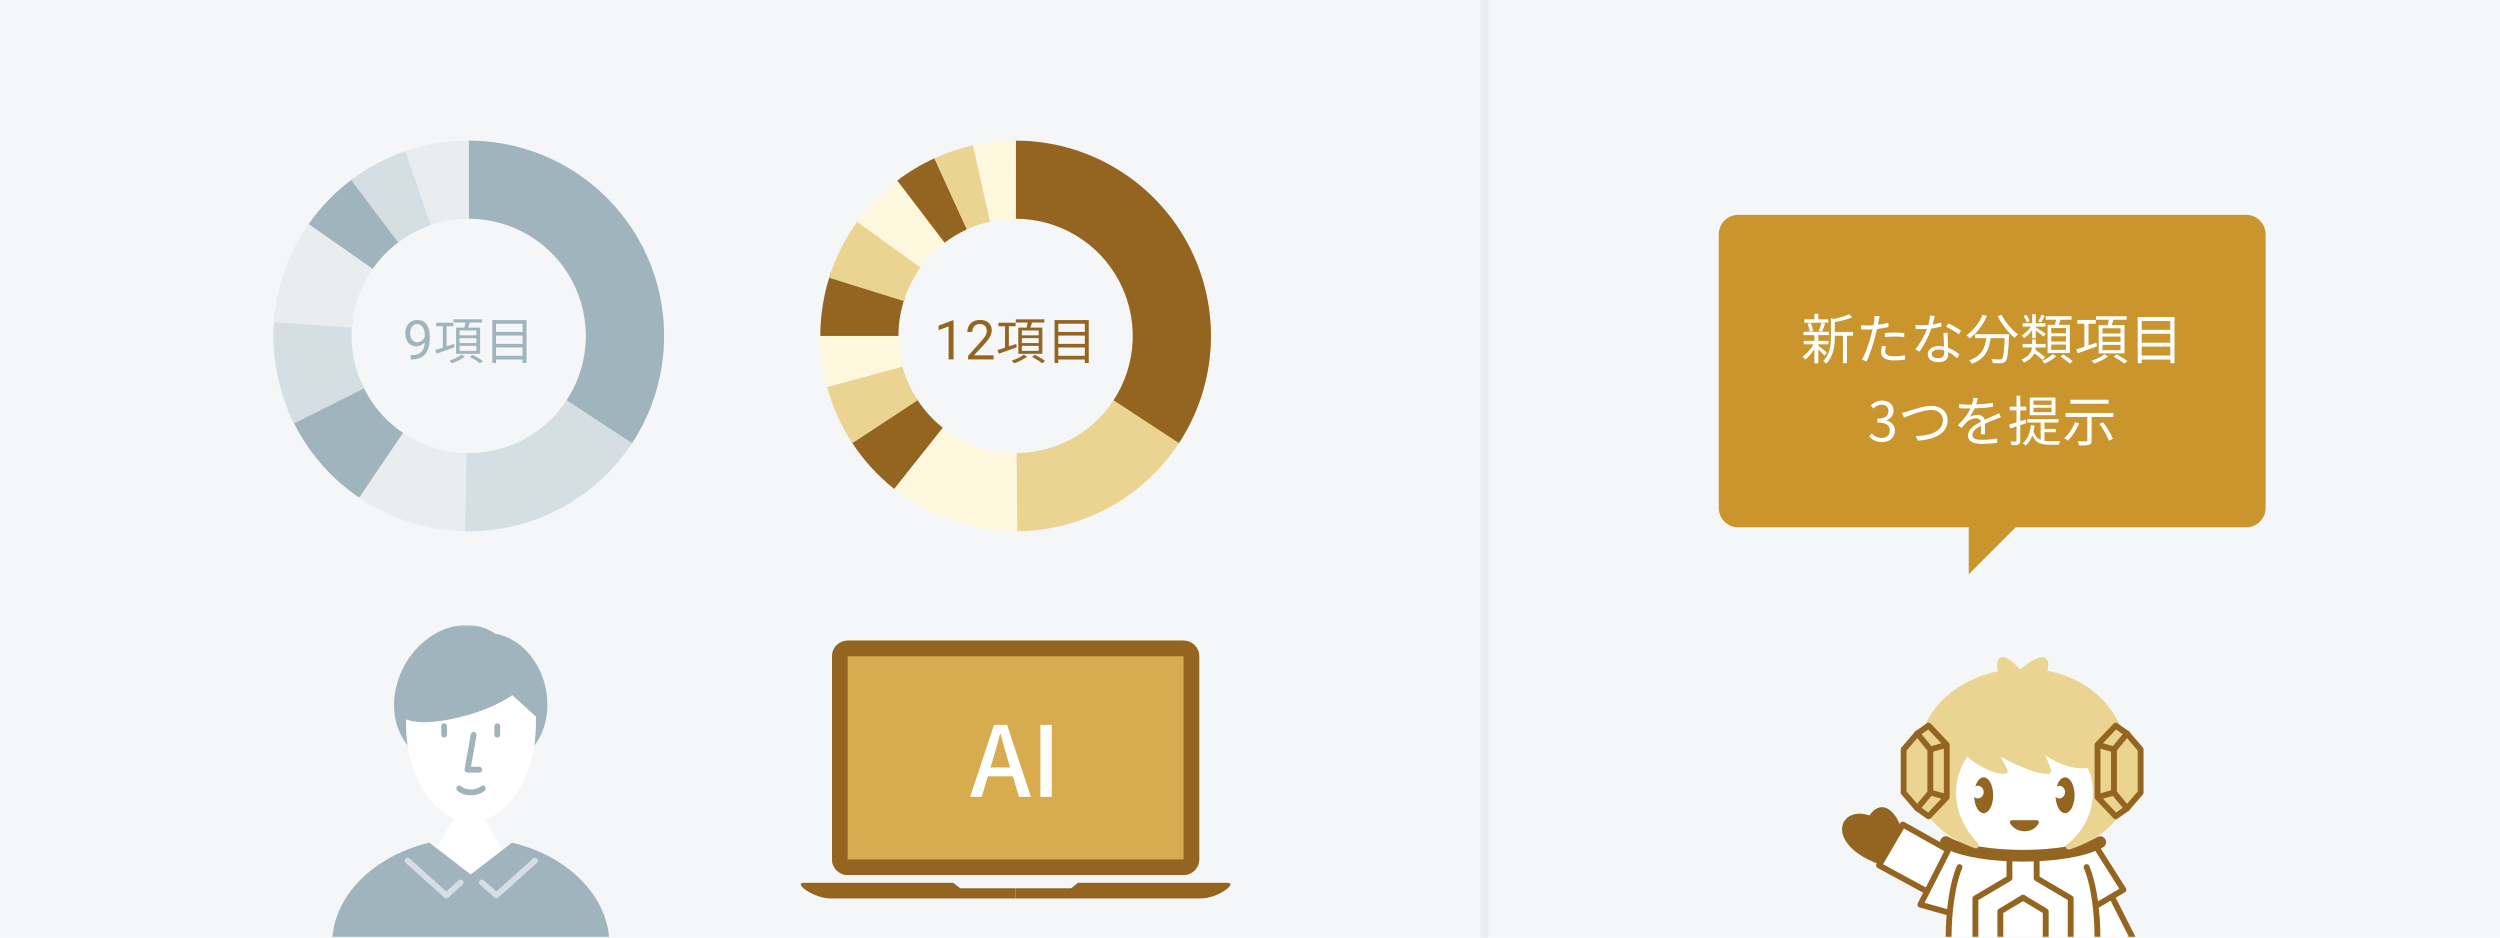 <svg width="640" height="240" viewBox="0 0 640 240" fill="none" xmlns="http://www.w3.org/2000/svg">
<path d="M0 0H640V240H0V0Z" fill="#F4F6F8"/>
<path fill-rule="evenodd" clip-rule="evenodd" d="M379 240V0H381V240H379Z" fill="#E9EDF0"/>
<path fill-rule="evenodd" clip-rule="evenodd" d="M445 55C442.239 55 440 57.239 440 60V130C440 132.761 442.239 135 445 135H504V147L510 141L516 135H575C577.761 135 580 132.761 580 130V60C580 57.239 577.761 55 575 55H445Z" fill="#C9952C"/>
<path d="M468.041 81.754H465.493V80.34H464.485V81.754H461.909V82.622H468.041V81.754ZM466.431 84.862C466.697 84.358 466.977 83.574 467.243 82.874L466.291 82.65C466.165 83.252 465.843 84.12 465.591 84.68L466.431 84.862ZM464.163 84.666C464.093 84.134 463.855 83.308 463.561 82.678L462.749 82.888C463.015 83.518 463.239 84.358 463.295 84.904L464.163 84.666ZM467.705 90.28C467.383 89.986 466.025 88.88 465.493 88.488V88.152H468.097V87.27H465.493V85.8H468.209V84.918H461.713V85.8H464.485V87.27H461.755V88.152H464.261C463.561 89.384 462.455 90.644 461.447 91.302C461.671 91.484 461.979 91.82 462.147 92.058C462.931 91.442 463.799 90.448 464.485 89.37V93.038H465.493V89.482C466.081 90.014 466.795 90.7 467.089 91.05L467.705 90.28ZM474.383 84.974H469.707V82.482C471.261 82.174 473.011 81.754 474.201 81.222L473.361 80.452C472.465 80.9 470.897 81.348 469.469 81.656L468.713 81.418V86.29C468.713 88.25 468.517 90.672 466.739 92.408C466.977 92.548 467.355 92.912 467.481 93.136C469.441 91.19 469.707 88.39 469.707 86.304V85.954H471.793V92.982H472.815V85.954H474.383V84.974Z" fill="white"/>
<path d="M482.811 88.656L481.761 88.558C481.649 89.146 481.551 89.664 481.551 90.21C481.551 91.596 482.755 92.268 484.967 92.268C485.989 92.268 486.913 92.184 487.669 92.072L487.711 90.938C486.857 91.12 485.891 91.218 484.981 91.218C482.979 91.218 482.615 90.574 482.615 89.916C482.615 89.552 482.685 89.118 482.811 88.656ZM481.201 80.984L479.857 80.872C479.885 81.166 479.871 81.642 479.815 82.034C479.773 82.314 479.703 82.762 479.605 83.252C479.059 83.294 478.555 83.322 478.093 83.322C477.589 83.322 477.085 83.308 476.413 83.224L476.455 84.316C476.959 84.344 477.463 84.372 478.079 84.372C478.471 84.372 478.905 84.358 479.367 84.33C479.255 84.834 479.129 85.366 479.003 85.828C478.485 87.802 477.491 90.644 476.651 92.086L477.883 92.506C478.611 90.966 479.563 88.082 480.067 86.094C480.235 85.478 480.389 84.834 480.515 84.218C481.495 84.106 482.517 83.952 483.427 83.742V82.636C482.573 82.86 481.649 83.028 480.739 83.14C480.823 82.762 480.893 82.398 480.949 82.104C481.005 81.824 481.117 81.292 481.201 80.984ZM482.517 85.254V86.29C483.385 86.192 484.239 86.15 485.121 86.15C485.933 86.15 486.759 86.22 487.473 86.318L487.501 85.254C486.745 85.17 485.905 85.128 485.079 85.128C484.183 85.128 483.259 85.184 482.517 85.254Z" fill="white"/>
<path d="M495.313 80.886L494.081 80.774C494.053 81.53 493.857 82.412 493.647 83.196C493.101 83.238 492.569 83.266 492.065 83.266C491.477 83.266 490.875 83.238 490.357 83.168L490.427 84.218C490.959 84.246 491.547 84.26 492.065 84.26C492.471 84.26 492.891 84.246 493.311 84.218C492.667 85.856 491.477 88.096 490.315 89.454L491.393 90.014C492.513 88.502 493.759 86.08 494.445 84.106C495.369 83.98 496.251 83.798 496.993 83.588L496.965 82.538C496.251 82.776 495.495 82.944 494.767 83.056C494.991 82.244 495.187 81.39 495.313 80.886ZM494.543 90.602C494.543 89.958 495.243 89.482 496.265 89.482C496.769 89.482 497.259 89.552 497.707 89.692C497.721 89.93 497.721 90.14 497.721 90.322C497.721 91.092 497.329 91.708 496.167 91.708C495.075 91.708 494.543 91.26 494.543 90.602ZM498.617 85.212H497.525C497.553 86.206 497.623 87.592 497.679 88.74C497.245 88.642 496.783 88.6 496.307 88.6C494.725 88.6 493.507 89.412 493.507 90.7C493.507 92.086 494.767 92.716 496.307 92.716C498.043 92.716 498.757 91.806 498.757 90.686C498.757 90.518 498.757 90.322 498.743 90.098C499.653 90.546 500.409 91.176 501.011 91.708L501.613 90.756C500.885 90.14 499.905 89.454 498.701 89.02C498.673 88.152 498.617 87.242 498.603 86.724C498.589 86.22 498.589 85.786 498.617 85.212ZM501.417 85.59L502.047 84.666C501.389 84.162 499.793 83.252 498.785 82.804L498.211 83.658C499.149 84.078 500.661 84.946 501.417 85.59Z" fill="white"/>
<path d="M507.563 80.578C506.695 82.72 505.141 84.652 503.377 85.842C503.629 86.024 504.077 86.416 504.259 86.64C506.023 85.324 507.647 83.238 508.655 80.886L507.563 80.578ZM505.645 85.548V86.556H508.501C508.179 88.922 507.409 91.134 504.119 92.226C504.357 92.45 504.651 92.87 504.791 93.136C508.347 91.848 509.243 89.314 509.607 86.556H513.219C513.051 90.084 512.855 91.484 512.491 91.834C512.365 91.988 512.197 92.016 511.903 92.016C511.581 92.016 510.713 92.002 509.803 91.918C509.999 92.226 510.125 92.646 510.153 92.954C511.021 92.996 511.889 93.024 512.351 92.982C512.841 92.926 513.135 92.842 513.429 92.492C513.905 91.96 514.115 90.35 514.311 86.052C514.325 85.912 514.339 85.548 514.339 85.548H505.645ZM511.413 80.942C512.449 83.014 514.213 85.268 515.753 86.514C515.949 86.22 516.341 85.814 516.607 85.59C515.095 84.526 513.303 82.426 512.393 80.55L511.413 80.942Z" fill="white"/>
<path d="M528.899 85.324H525.119V83.98H528.899V85.324ZM528.899 87.438H525.119V86.08H528.899V87.438ZM528.899 89.566H525.119V88.208H528.899V89.566ZM524.181 83.154V90.392H529.879V83.154H527.051C527.205 82.748 527.345 82.3 527.499 81.852H530.313V80.942H523.719V81.852H526.379C526.295 82.272 526.169 82.748 526.057 83.154H524.181ZM522.599 80.578C522.417 81.082 522.081 81.824 521.801 82.286L522.515 82.552C522.809 82.118 523.159 81.474 523.481 80.858L522.599 80.578ZM519.575 82.216C519.477 81.782 519.127 81.11 518.777 80.606L518.049 80.9C518.385 81.404 518.707 82.076 518.833 82.552L519.575 82.216ZM520.233 86.584H521.157V84.638C521.843 85.128 522.781 85.828 523.145 86.192L523.719 85.436C523.341 85.156 521.703 84.092 521.157 83.798V83.616H523.635V82.762H521.157V80.438H520.233V82.762H517.797V83.616H519.925C519.323 84.526 518.413 85.422 517.545 85.87C517.741 86.038 518.035 86.346 518.161 86.556C518.875 86.108 519.631 85.338 520.233 84.512V86.584ZM523.551 91.442C522.991 90.91 521.913 90.14 521.073 89.552C521.101 89.356 521.129 89.146 521.143 88.95H523.705V88.04H521.171V86.878H520.219V88.04H517.797V88.95H520.191C520.065 90.014 519.561 91.162 517.531 92.044C517.713 92.226 517.993 92.59 518.105 92.828C519.617 92.156 520.401 91.316 520.793 90.434C521.563 91.008 522.403 91.68 522.865 92.142L523.551 91.442ZM525.469 90.658C524.923 91.26 523.775 91.974 522.767 92.366C522.977 92.548 523.285 92.87 523.453 93.066C524.475 92.646 525.651 91.904 526.379 91.176L525.469 90.658ZM527.499 91.246C528.311 91.778 529.333 92.562 529.823 93.066L530.635 92.492C530.103 91.974 529.067 91.232 528.255 90.728L527.499 91.246Z" fill="white"/>
<path d="M542.871 85.38H538.237V84.036H542.871V85.38ZM542.871 87.508H538.237V86.15H542.871V87.508ZM542.871 89.65H538.237V88.278H542.871V89.65ZM537.257 83.238V90.462H543.879V83.238H540.589C540.729 82.818 540.897 82.328 541.037 81.852H544.425V80.956H536.571V81.852H539.861C539.777 82.3 539.665 82.804 539.553 83.238H537.257ZM536.669 87.732L534.653 88.418V82.874H536.515V81.908H531.783V82.874H533.603V88.768C532.805 89.02 532.077 89.258 531.489 89.44L531.909 90.42C533.281 89.944 535.115 89.286 536.851 88.656L536.669 87.732ZM538.755 90.686C538.069 91.288 536.641 91.974 535.437 92.338C535.633 92.548 535.955 92.87 536.095 93.08C537.313 92.674 538.769 91.96 539.665 91.26L538.755 90.686ZM541.065 91.302C542.017 91.806 543.235 92.576 543.823 93.094L544.649 92.464C544.005 91.946 542.773 91.204 541.835 90.742L541.065 91.302Z" fill="white"/>
<path d="M548.275 91.022V88.726H555.597V91.022H548.275ZM555.597 85.436V87.732H548.275V85.436H555.597ZM555.597 82.174V84.442H548.275V82.174H555.597ZM547.253 81.166V92.996H548.275V92.044H555.597V92.996H556.675V81.166H547.253Z" fill="white"/>
<path d="M481.812 113.184C483.632 113.184 485.102 112.092 485.102 110.258C485.102 108.858 484.136 107.934 482.932 107.654V107.598C484.01 107.192 484.752 106.366 484.752 105.12C484.752 103.496 483.492 102.544 481.77 102.544C480.58 102.544 479.67 103.062 478.9 103.776L479.586 104.588C480.16 104 480.888 103.594 481.714 103.594C482.778 103.594 483.45 104.238 483.45 105.218C483.45 106.324 482.722 107.178 480.608 107.178V108.158C482.974 108.158 483.8 108.984 483.8 110.202C483.8 111.392 482.932 112.12 481.714 112.12C480.552 112.12 479.768 111.574 479.166 110.944L478.522 111.784C479.194 112.512 480.202 113.184 481.812 113.184Z" fill="white"/>
<path d="M486.904 105.694L487.422 106.926C488.528 106.478 492.098 104.952 494.394 104.952C496.284 104.952 497.376 106.1 497.376 107.57C497.376 110.44 494.1 111.546 490.432 111.644L490.936 112.806C495.248 112.568 498.594 110.944 498.594 107.598C498.594 105.246 496.746 103.902 494.422 103.902C492.378 103.902 489.634 104.91 488.444 105.288C487.912 105.456 487.408 105.596 486.904 105.694Z" fill="white"/>
<path d="M506.322 101.928L505.174 101.83C505.146 102.348 505.02 102.978 504.824 103.58C504.516 103.594 504.194 103.594 503.9 103.594C503.256 103.594 502.276 103.538 501.534 103.44V104.49C502.304 104.546 503.228 104.574 503.83 104.574C504.026 104.574 504.236 104.574 504.446 104.574C503.914 105.708 502.976 107.15 501.212 108.858L502.164 109.558C502.64 108.998 503.032 108.48 503.438 108.102C504.068 107.514 504.964 107.08 505.846 107.08C506.476 107.08 506.98 107.346 507.12 107.948C505.482 108.802 503.816 109.838 503.816 111.49C503.816 113.198 505.426 113.632 507.428 113.632C508.646 113.632 510.2 113.52 511.264 113.38L511.292 112.26C510.06 112.47 508.562 112.596 507.47 112.596C506.028 112.596 504.936 112.428 504.936 111.336C504.936 110.412 505.846 109.67 507.148 108.984C507.148 109.726 507.134 110.636 507.106 111.168H508.184C508.17 110.482 508.156 109.292 508.142 108.48C509.206 107.976 510.2 107.57 510.984 107.276C511.362 107.122 511.866 106.926 512.23 106.828L511.768 105.778C511.376 105.988 511.04 106.142 510.62 106.324C509.892 106.66 509.038 106.996 508.086 107.458C507.862 106.646 507.12 106.198 506.21 106.198C505.608 106.198 504.796 106.38 504.264 106.716C504.74 106.086 505.202 105.288 505.524 104.546C507.05 104.49 508.786 104.378 510.172 104.154L510.186 103.118C508.87 103.356 507.344 103.482 505.916 103.552C506.126 102.894 506.238 102.348 506.322 101.928Z" fill="white"/>
<path d="M525.208 103.65H520.574V102.544H525.208V103.65ZM525.208 105.498H520.574V104.378H525.208V105.498ZM526.202 101.76H519.622V106.296H526.202V101.76ZM518.6 107.388L517.186 107.822V105.064H518.726V104.098H517.186V101.312H516.22V104.098H514.498V105.064H516.22V108.13C515.506 108.354 514.862 108.55 514.344 108.676L514.596 109.684C515.1 109.53 515.646 109.362 516.22 109.166V112.764C516.22 112.974 516.15 113.03 515.982 113.03C515.828 113.03 515.268 113.03 514.666 113.016C514.806 113.31 514.932 113.73 514.974 113.982C515.856 113.996 516.388 113.954 516.71 113.786C517.06 113.618 517.186 113.352 517.186 112.778V108.858C517.704 108.676 518.222 108.522 518.726 108.34L518.6 107.388ZM523.388 110.664H526.286V109.81H523.388V108.172H526.986V107.29H518.992V108.172H522.408V112.596C521.61 112.26 520.98 111.616 520.588 110.426C520.7 109.964 520.784 109.46 520.854 108.942L519.902 108.83C519.678 110.902 519.062 112.47 517.816 113.45C518.04 113.59 518.432 113.912 518.6 114.08C519.328 113.422 519.888 112.568 520.266 111.518C521.176 113.478 522.646 113.856 524.662 113.856H527.098C527.14 113.59 527.266 113.156 527.406 112.932C526.93 112.946 525.04 112.946 524.704 112.946C524.242 112.946 523.794 112.918 523.388 112.862V110.664Z" fill="white"/>
<path d="M539.782 102.334H530.01V103.356H539.782V102.334ZM531.2 108.088C530.584 109.67 529.576 111.196 528.428 112.176C528.694 112.316 529.17 112.638 529.366 112.806C530.486 111.742 531.578 110.076 532.264 108.368L531.2 108.088ZM537.43 108.494C538.452 109.852 539.488 111.658 539.88 112.806L540.902 112.358C540.496 111.182 539.404 109.404 538.382 108.102L537.43 108.494ZM528.764 105.708V106.73H534.35V112.694C534.35 112.918 534.266 112.988 534 112.988C533.748 113.002 532.838 113.002 531.886 112.974C532.04 113.282 532.208 113.744 532.264 114.052C533.482 114.052 534.308 114.038 534.798 113.87C535.288 113.702 535.456 113.38 535.456 112.722V106.73H541.014V105.708H528.764Z" fill="white"/>
<path d="M117.797 135.953C127.171 136.366 136.473 134.133 144.638 129.509C152.803 124.885 159.503 118.057 163.97 109.805C168.437 101.553 170.492 92.21 169.9 82.845C169.307 73.48 166.091 64.471 160.62 56.848L144.372 68.509C147.655 73.083 149.584 78.489 149.939 84.108C150.295 89.727 149.062 95.332 146.382 100.283C143.701 105.235 139.682 109.332 134.783 112.106C129.883 114.88 124.303 116.22 118.678 115.972L117.797 135.953Z" fill="#D4DEE3"/>
<path d="M120 36C129.019 36 137.87 38.44 145.616 43.06C153.362 47.681 159.713 54.311 163.998 62.247C168.282 70.183 170.34 79.131 169.954 88.142C169.568 97.153 166.751 105.891 161.803 113.432L145.082 102.459C148.051 97.935 149.741 92.692 149.972 87.285C150.204 81.879 148.969 76.51 146.399 71.748C143.828 66.986 140.017 63.008 135.37 60.236C130.722 57.464 125.411 56 120 56V36Z" fill="#A0B4BE"/>
<path d="M89.553 125.661C98.034 132.172 108.38 135.793 119.071 135.992L119.443 115.996C113.028 115.876 106.821 113.704 101.732 109.797L89.553 125.661Z" fill="#E9EDF0"/>
<path d="M91.944 127.388C83.747 121.831 77.385 113.965 73.664 104.788L92.199 97.273C94.431 102.78 98.248 107.499 103.166 110.833L91.944 127.388Z" fill="#A0B4BE"/>
<path d="M75.299 108.401C70.745 99.314 69.069 89.056 70.494 78.992L90.296 81.796C89.441 87.834 90.447 93.989 93.179 99.441L75.299 108.401Z" fill="#D4DEE3"/>
<path d="M70.123 82.487C70.766 73.351 73.907 64.567 79.201 57.094L95.521 68.656C92.344 73.14 90.46 78.41 90.074 83.892L70.123 82.487Z" fill="#E9EDF0"/>
<path d="M79.018 57.356C82.163 52.856 86.028 48.904 90.458 45.66L102.275 61.796C99.617 63.742 97.298 66.113 95.411 68.814L79.018 57.356Z" fill="#A0B4BE"/>
<path d="M89.881 46.09C94.263 42.783 99.161 40.22 104.377 38.504L110.626 57.502C107.497 58.532 104.558 60.07 101.929 62.054L89.881 46.09Z" fill="#D4DEE3"/>
<path d="M103.74 38.718C108.932 36.932 114.383 36.014 119.874 36L119.925 56C116.63 56.008 113.36 56.559 110.244 57.631L103.74 38.718Z" fill="#E9EDF0"/>
<path d="M105.147 90.94H105.277C106.007 90.94 106.599 90.837 107.055 90.632C107.51 90.427 107.861 90.151 108.107 89.805C108.354 89.459 108.522 89.069 108.613 88.636C108.704 88.198 108.75 87.749 108.75 87.289V85.765C108.75 85.314 108.698 84.913 108.593 84.562C108.493 84.211 108.351 83.917 108.169 83.68C107.991 83.443 107.788 83.263 107.561 83.14C107.333 83.017 107.091 82.955 106.836 82.955C106.544 82.955 106.282 83.014 106.05 83.133C105.822 83.247 105.628 83.409 105.469 83.618C105.314 83.828 105.195 84.074 105.113 84.357C105.031 84.639 104.99 84.947 104.99 85.279C104.99 85.576 105.027 85.863 105.1 86.141C105.173 86.419 105.284 86.669 105.435 86.893C105.585 87.116 105.772 87.294 105.995 87.426C106.223 87.553 106.49 87.617 106.795 87.617C107.077 87.617 107.342 87.563 107.588 87.453C107.839 87.339 108.06 87.187 108.251 86.995C108.447 86.799 108.602 86.578 108.716 86.332C108.834 86.086 108.903 85.829 108.921 85.56H109.522C109.522 85.938 109.447 86.312 109.297 86.681C109.151 87.045 108.946 87.378 108.682 87.679C108.417 87.98 108.107 88.221 107.752 88.403C107.396 88.581 107.009 88.67 106.59 88.67C106.098 88.67 105.672 88.574 105.312 88.383C104.951 88.192 104.655 87.936 104.423 87.617C104.195 87.298 104.024 86.943 103.91 86.551C103.801 86.154 103.746 85.753 103.746 85.348C103.746 84.874 103.812 84.43 103.944 84.015C104.076 83.6 104.272 83.236 104.532 82.921C104.792 82.602 105.113 82.354 105.496 82.176C105.883 81.998 106.33 81.909 106.836 81.909C107.406 81.909 107.891 82.023 108.292 82.251C108.693 82.479 109.019 82.784 109.27 83.167C109.525 83.55 109.712 83.981 109.83 84.459C109.949 84.938 110.008 85.43 110.008 85.936V86.394C110.008 86.909 109.974 87.433 109.905 87.966C109.841 88.495 109.716 89.001 109.529 89.484C109.347 89.967 109.08 90.4 108.729 90.782C108.379 91.161 107.921 91.461 107.355 91.685C106.795 91.903 106.102 92.013 105.277 92.013H105.147V90.94Z" fill="#A0B4BE"/>
<path d="M121.962 85.85H117.659V84.602H121.962V85.85ZM121.962 87.826H117.659V86.565H121.962V87.826ZM121.962 89.815H117.659V88.541H121.962V89.815ZM116.749 83.861V90.569H122.898V83.861H119.843C119.972 83.471 120.128 83.016 120.258 82.574H123.405V81.742H116.112V82.574H119.167C119.089 82.99 118.984 83.458 118.88 83.861H116.749ZM116.203 88.034L114.33 88.671V83.523H116.06V82.626H111.665V83.523H113.356V88.996C112.615 89.23 111.939 89.451 111.392 89.62L111.783 90.53C113.057 90.088 114.759 89.477 116.372 88.892L116.203 88.034ZM118.14 90.777C117.503 91.336 116.177 91.973 115.059 92.311C115.241 92.506 115.54 92.805 115.67 93C116.801 92.623 118.153 91.96 118.984 91.31L118.14 90.777ZM120.285 91.349C121.169 91.817 122.299 92.532 122.846 93.013L123.613 92.428C123.015 91.947 121.871 91.258 121 90.829L120.285 91.349Z" fill="#A0B4BE"/>
<path d="M126.979 91.089V88.957H133.778V91.089H126.979ZM133.778 85.902V88.034H126.979V85.902H133.778ZM133.778 82.873V84.979H126.979V82.873H133.778ZM126.031 81.937V92.922H126.979V92.038H133.778V92.922H134.78V81.937H126.031Z" fill="#A0B4BE"/>
<path d="M260 136.001C269.384 136.001 278.578 133.36 286.531 128.381C294.485 123.402 300.877 116.285 304.976 107.844C309.076 99.403 310.717 89.979 309.713 80.65C308.709 71.32 305.099 62.461 299.297 55.086L283.578 67.452C287.06 71.877 289.225 77.192 289.828 82.79C290.43 88.388 289.445 94.042 286.986 99.107C284.526 104.171 280.691 108.441 275.919 111.429C271.147 114.416 265.63 116.001 260 116.001L260 136.001Z" fill="#EBD392"/>
<path d="M260 36C269.019 36 277.87 38.44 285.616 43.06C293.362 47.681 299.713 54.311 303.998 62.247C308.282 70.183 310.34 79.131 309.954 88.142C309.568 97.153 306.751 105.891 301.803 113.432L285.082 102.459C288.051 97.935 289.741 92.692 289.972 87.285C290.204 81.879 288.969 76.51 286.399 71.748C283.828 66.986 280.017 63.008 275.37 60.236C270.722 57.464 265.411 56 260 56V36Z" fill="#936520"/>
<path d="M227.619 124.099C236.775 131.88 248.427 136.105 260.442 135.998L260.265 115.999C253.056 116.063 246.065 113.528 240.571 108.859L227.619 124.099Z" fill="#FDF7DE"/>
<path d="M228.91 125.158C224.61 121.744 220.902 117.645 217.934 113.026L234.76 102.215C236.541 104.986 238.766 107.446 241.346 109.494L228.91 125.158Z" fill="#936520"/>
<path d="M218.211 113.453C215.196 108.864 212.958 103.81 211.586 98.493L230.952 93.496C231.775 96.686 233.118 99.719 234.926 102.472L218.211 113.453Z" fill="#EBD392"/>
<path d="M211.732 99.046C210.299 93.745 209.75 88.245 210.105 82.766L230.063 84.059C229.85 87.347 230.18 90.647 231.039 93.827L211.732 99.046Z" fill="#FDF7DE"/>
<path d="M211.732 99.046C210.299 93.745 209.75 88.245 210.105 82.766L230.063 84.059C229.85 87.347 230.18 90.647 231.039 93.827L211.732 99.046Z" fill="#FDF7DE"/>
<path d="M210 86C210 80.509 210.904 75.056 212.677 69.859L231.606 76.316C230.543 79.434 230 82.706 230 86H210Z" fill="#936520"/>
<path d="M212.266 71.121C213.899 65.879 216.386 60.942 219.624 56.508L235.775 68.304C233.832 70.965 232.34 73.927 231.36 77.072L212.266 71.121Z" fill="#EBD392"/>
<path d="M219.406 56.807C222.612 52.349 226.53 48.45 231.003 45.266L242.602 61.559C239.918 63.47 237.567 65.809 235.643 68.484L219.406 56.807Z" fill="#FDF7DE"/>
<path d="M229.703 46.224C232.651 43.979 235.839 42.068 239.209 40.527L247.525 58.716C245.503 59.641 243.59 60.787 241.822 62.134L229.703 46.224Z" fill="#936520"/>
<path d="M239.238 40.515C242.609 38.976 246.141 37.817 249.768 37.059L253.861 56.635C251.684 57.09 249.566 57.786 247.543 58.709L239.238 40.515Z" fill="#EBD392"/>
<path d="M249.053 37.213C252.668 36.402 256.363 35.995 260.068 36L260.041 56C257.817 55.997 255.601 56.241 253.431 56.728L249.053 37.213Z" fill="#FDF7DE"/>
<path d="M244.107 81.991V91.999H242.843V83.57L240.293 84.5V83.359L243.909 81.991H244.107Z" fill="#936520"/>
<path d="M254.348 90.96V91.999H247.833V91.09L251.094 87.46C251.495 87.013 251.805 86.635 252.023 86.325C252.247 86.011 252.402 85.731 252.488 85.484C252.579 85.234 252.625 84.979 252.625 84.719C252.625 84.391 252.557 84.095 252.42 83.83C252.288 83.561 252.092 83.347 251.832 83.188C251.572 83.028 251.258 82.948 250.889 82.948C250.447 82.948 250.077 83.035 249.781 83.208C249.49 83.377 249.271 83.614 249.125 83.919C248.979 84.224 248.906 84.575 248.906 84.972H247.642C247.642 84.411 247.765 83.899 248.011 83.434C248.257 82.969 248.621 82.6 249.104 82.326C249.588 82.048 250.182 81.909 250.889 81.909C251.518 81.909 252.055 82.021 252.502 82.244C252.949 82.463 253.29 82.773 253.527 83.174C253.769 83.57 253.89 84.035 253.89 84.569C253.89 84.86 253.84 85.156 253.739 85.457C253.644 85.753 253.509 86.05 253.336 86.346C253.167 86.642 252.969 86.934 252.741 87.221C252.518 87.508 252.279 87.79 252.023 88.069L249.357 90.96H254.348Z" fill="#936520"/>
<path d="M265.898 85.85H261.595V84.602H265.898V85.85ZM265.898 87.826H261.595V86.565H265.898V87.826ZM265.898 89.815H261.595V88.541H265.898V89.815ZM260.685 83.861V90.569H266.834V83.861H263.779C263.909 83.471 264.065 83.016 264.195 82.574H267.341V81.742H260.048V82.574H263.103C263.025 82.99 262.921 83.458 262.817 83.861H260.685ZM260.139 88.034L258.267 88.671V83.523H259.996V82.626H255.602V83.523H257.292V88.996C256.551 89.23 255.875 89.451 255.329 89.62L255.719 90.53C256.993 90.088 258.696 89.477 260.308 88.892L260.139 88.034ZM262.076 90.777C261.439 91.336 260.113 91.973 258.995 92.311C259.177 92.506 259.476 92.805 259.606 93C260.737 92.623 262.089 91.96 262.921 91.31L262.076 90.777ZM264.221 91.349C265.105 91.817 266.236 92.532 266.782 93.013L267.549 92.428C266.951 91.947 265.807 91.258 264.936 90.829L264.221 91.349Z" fill="#936520"/>
<path d="M270.916 91.089V88.957H277.715V91.089H270.916ZM277.715 85.902V88.034H270.916V85.902H277.715ZM277.715 82.873V84.979H270.916V82.873H277.715ZM269.967 81.937V92.922H270.916V92.038H277.715V92.922H278.716V81.937H269.967Z" fill="#936520"/>
<mask id="mask0_1736_30869" style="mask-type:alpha" maskUnits="userSpaceOnUse" x="80" y="160" width="80" height="80">
<path d="M80 160H160V240H80V160Z" fill="#D9D9D9"/>
</mask>
<g mask="url(#mask0_1736_30869)">
<path d="M120.124 202.961L135.496 229.074H104.752L120.124 202.961Z" fill="white"/>
<path fill-rule="evenodd" clip-rule="evenodd" d="M121.199 193.722C116.051 196.18 110.303 195.905 106.07 192.428C99.541 187.064 99.091 176.107 105.066 167.957C110.785 160.155 120.317 157.752 126.849 162.264C132.232 163.14 137.222 167.761 139.245 174.434C141.944 183.341 138.335 192.531 131.185 194.96C127.829 196.1 124.29 195.549 121.199 193.722Z" fill="#A0B4BE"/>
<path fill-rule="evenodd" clip-rule="evenodd" d="M127.709 174.816L103.955 183.448V186.074H103.958C104.209 199.558 111.55 210.373 120.568 210.373C129.586 210.373 136.926 199.558 137.178 186.074H137.189V183.448L127.709 174.816Z" fill="white"/>
<path d="M119.506 183.123C109.428 185.913 102.272 185.408 101.261 181.439C100.251 177.469 105.768 171.539 115.847 168.75C125.925 165.96 134.915 166.917 135.926 170.886C136.936 174.855 129.585 180.334 119.506 183.123Z" fill="#A0B4BE"/>
<path fill-rule="evenodd" clip-rule="evenodd" d="M121.387 187.402C121.795 187.475 122.066 187.865 121.994 188.273L120.564 196.281H122.689C123.103 196.281 123.439 196.617 123.439 197.031C123.439 197.445 123.103 197.781 122.689 197.781H119.668C119.446 197.781 119.235 197.683 119.093 197.512C118.95 197.342 118.891 197.118 118.93 196.899L120.517 188.009C120.59 187.601 120.979 187.33 121.387 187.402Z" fill="#A0B4BE"/>
<path fill-rule="evenodd" clip-rule="evenodd" d="M124.156 201.351C123.882 201.041 123.408 201.011 123.097 201.285C122.517 201.797 121.581 202.098 120.572 202.098C119.564 202.098 118.628 201.797 118.048 201.285C117.737 201.011 117.263 201.041 116.989 201.351C116.715 201.662 116.744 202.136 117.055 202.41C117.985 203.231 119.315 203.598 120.572 203.598C121.83 203.598 123.16 203.231 124.09 202.41C124.401 202.136 124.43 201.662 124.156 201.351Z" fill="#A0B4BE"/>
<path fill-rule="evenodd" clip-rule="evenodd" d="M113.703 185.172C114.117 185.172 114.453 185.508 114.453 185.922V188.055C114.453 188.469 114.117 188.805 113.703 188.805C113.289 188.805 112.953 188.469 112.953 188.055V185.922C112.953 185.508 113.289 185.172 113.703 185.172Z" fill="#A0B4BE"/>
<path fill-rule="evenodd" clip-rule="evenodd" d="M127.299 185.172C127.713 185.172 128.049 185.508 128.049 185.922V188.055C128.049 188.469 127.713 188.805 127.299 188.805C126.885 188.805 126.549 188.469 126.549 188.055V185.922C126.549 185.508 126.885 185.172 127.299 185.172Z" fill="#A0B4BE"/>
<path fill-rule="evenodd" clip-rule="evenodd" d="M85 241.331C85.27 229.287 95.66 219.141 109.904 215.717L120.495 223.87L131.088 215.715C145.322 219.134 155.709 229.264 156 241.294C146.853 248.886 135.192 253.604 122.433 254.043C121.784 254.063 121.133 254.073 120.479 254.073C119.813 254.073 119.15 254.062 118.489 254.042C105.764 253.597 94.132 248.895 85 241.331Z" fill="#A0B4BE"/>
<path fill-rule="evenodd" clip-rule="evenodd" d="M137.545 219.828C137.821 220.136 137.795 220.61 137.487 220.887L127.566 229.776C127.281 230.031 126.849 230.031 126.565 229.776L122.89 226.484C122.582 226.207 122.556 225.733 122.832 225.424C123.108 225.116 123.583 225.09 123.891 225.366L127.065 228.21L136.486 219.77C136.794 219.493 137.268 219.519 137.545 219.828Z" fill="#D4DEE3"/>
<path fill-rule="evenodd" clip-rule="evenodd" d="M103.77 219.828C103.493 220.136 103.519 220.61 103.828 220.887L113.749 229.776C114.034 230.031 114.465 230.031 114.75 229.776L118.424 226.484C118.733 226.207 118.759 225.733 118.482 225.424C118.206 225.116 117.732 225.09 117.423 225.366L114.249 228.21L104.829 219.77C104.52 219.493 104.046 219.519 103.77 219.828Z" fill="#D4DEE3"/>
</g>
<path d="M213 168C213 165.791 214.791 164 217 164H303C305.209 164 307 165.791 307 168V220C307 222.209 305.209 224 303 224H217C214.791 224 213 222.209 213 220V168Z" fill="#D9AB4F"/>
<path fill-rule="evenodd" clip-rule="evenodd" d="M303 168H217L217 220H303V168ZM217 164C214.791 164 213 165.791 213 168V220C213 222.209 214.791 224 217 224H303C305.209 224 307 222.209 307 220V168C307 165.791 305.209 164 303 164H217Z" fill="#936520"/>
<path d="M245.795 227.391H260V230H212.611C208.24 230 202.962 226 205.803 226H244.047L245.795 227.391Z" fill="#936520"/>
<path d="M274.205 227.391H260V230H307.389C311.76 230 317.038 226 314.197 226H275.953L274.205 227.391Z" fill="#936520"/>
<path d="M254.317 193.999C254.917 191.999 255.492 189.974 256.017 187.874H256.142C256.692 189.949 257.242 191.999 257.867 193.999L258.592 196.474H253.567L254.317 193.999ZM248.367 203.999H251.317L252.892 198.749H259.292L260.842 203.999H263.917L257.817 185.574H254.467L248.367 203.999Z" fill="white"/>
<path d="M266.344 203.999H269.244V185.574H266.344V203.999Z" fill="white"/>
<mask id="mask1_1736_30869" style="mask-type:alpha" maskUnits="userSpaceOnUse" x="470" y="160" width="80" height="80">
<path d="M470 160H550V240H470V160Z" fill="#D9D9D9"/>
</mask>
<g mask="url(#mask1_1736_30869)">
<path d="M498.715 244.739L499.999 254.794L533.869 255.221L535.902 245.929L545.338 240.267L540.257 230.25L543.306 228.218L536.192 216.749L529.659 218.055L517.823 219.287L497.72 217.329L487.122 211.812L480.879 221.975L492.493 228.218L491.767 231.266L499.171 233.009L498.715 244.739Z" fill="white"/>
<path d="M534.845 182.885L537.918 206.053L532.481 216.691L517.823 219.055L505.294 217.4L498.675 212.199L495.602 194.942L505.294 182.176L534.845 182.885Z" fill="white"/>
<path fill-rule="evenodd" clip-rule="evenodd" d="M499.8 215.5C500.17 215.688 500.317 216.139 500.129 216.508L492.698 231.111L499.162 232.929C499.561 233.041 499.793 233.455 499.681 233.854C499.569 234.253 499.154 234.485 498.756 234.373L491.412 232.307C491.196 232.247 491.018 232.092 490.928 231.886C490.838 231.681 490.845 231.445 490.947 231.245L498.792 215.828C498.98 215.459 499.431 215.312 499.8 215.5Z" fill="#936520"/>
<path fill-rule="evenodd" clip-rule="evenodd" d="M501.938 221.285C502.317 221.451 502.491 221.892 502.326 222.272C500.833 225.701 499.85 231.543 499.637 237.66C499.425 243.773 499.987 250.015 501.489 254.242C501.628 254.632 501.424 255.061 501.034 255.199C500.643 255.338 500.215 255.134 500.076 254.744C498.481 250.26 497.923 243.799 498.138 237.608C498.353 231.421 499.346 225.358 500.951 221.673C501.116 221.294 501.558 221.12 501.938 221.285Z" fill="#936520"/>
<path fill-rule="evenodd" clip-rule="evenodd" d="M533.859 221.285C533.479 221.451 533.306 221.892 533.471 222.272C534.964 225.701 535.947 231.543 536.16 237.66C536.372 243.773 535.81 250.015 534.308 254.242C534.169 254.632 534.373 255.061 534.763 255.199C535.153 255.338 535.582 255.134 535.721 254.744C537.316 250.26 537.874 243.799 537.659 237.608C537.444 231.421 536.45 225.358 534.846 221.673C534.681 221.294 534.239 221.12 533.859 221.285Z" fill="#936520"/>
<path fill-rule="evenodd" clip-rule="evenodd" d="M518.542 229.427C518.755 229.782 518.64 230.243 518.285 230.456L512.842 233.722V239.841L518.285 243.107C518.64 243.32 518.755 243.78 518.542 244.136C518.329 244.491 517.868 244.606 517.513 244.393L511.706 240.909C511.48 240.773 511.342 240.529 511.342 240.265V233.297C511.342 233.033 511.48 232.789 511.706 232.654L517.513 229.169C517.868 228.956 518.329 229.072 518.542 229.427Z" fill="#936520"/>
<path fill-rule="evenodd" clip-rule="evenodd" d="M517.255 244.136C517.042 243.781 517.157 243.32 517.512 243.107L522.955 239.841L522.955 233.722L517.512 230.456C517.157 230.243 517.042 229.782 517.255 229.427C517.468 229.072 517.929 228.957 518.284 229.17L524.091 232.654C524.317 232.789 524.455 233.034 524.455 233.297L524.455 240.266C524.455 240.529 524.317 240.773 524.091 240.909L518.284 244.393C517.929 244.606 517.468 244.491 517.255 244.136Z" fill="#936520"/>
<path fill-rule="evenodd" clip-rule="evenodd" d="M514.416 218.758C514.83 218.758 515.166 219.094 515.166 219.508V224.827C515.166 225.092 515.026 225.338 514.798 225.473L506.455 230.41V243.408L514.813 248.633C515.033 248.771 515.166 249.011 515.166 249.269V253.625C515.166 254.039 514.83 254.375 514.416 254.375C514.002 254.375 513.666 254.039 513.666 253.625V249.685L505.307 244.46C505.088 244.323 504.955 244.082 504.955 243.824V229.983C504.955 229.718 505.095 229.472 505.323 229.337L513.666 224.4V219.508C513.666 219.094 514.002 218.758 514.416 218.758Z" fill="#936520"/>
<path fill-rule="evenodd" clip-rule="evenodd" d="M521.383 218.758C520.969 218.758 520.633 219.094 520.633 219.508V224.827C520.633 225.092 520.773 225.338 521.001 225.473L529.344 230.41V243.408L520.985 248.633C520.766 248.771 520.633 249.011 520.633 249.269V253.625C520.633 254.039 520.969 254.375 521.383 254.375C521.797 254.375 522.133 254.039 522.133 253.625V249.685L530.491 244.46C530.711 244.323 530.844 244.082 530.844 243.824V229.983C530.844 229.718 530.704 229.472 530.476 229.337L522.133 224.4V219.508C522.133 219.094 521.797 218.758 521.383 218.758Z" fill="#936520"/>
<path fill-rule="evenodd" clip-rule="evenodd" d="M496.861 214.827C497.28 214.112 498.2 213.873 498.914 214.293C500.677 215.328 503.441 216.164 506.841 216.733C510.208 217.296 514.075 217.576 517.954 217.57C521.834 217.565 525.691 217.274 529.041 216.708C532.423 216.136 535.159 215.305 536.884 214.293C537.598 213.873 538.517 214.112 538.937 214.827C539.356 215.541 539.117 216.46 538.403 216.88C536.209 218.168 533.048 219.073 529.541 219.666C526 220.264 521.973 220.565 517.959 220.57C513.944 220.576 509.907 220.287 506.346 219.691C502.817 219.101 499.627 218.19 497.395 216.88C496.681 216.46 496.442 215.541 496.861 214.827Z" fill="#936520"/>
<path fill-rule="evenodd" clip-rule="evenodd" d="M535.935 215.679C536.285 215.457 536.748 215.561 536.97 215.911L544.229 227.381C544.337 227.552 544.372 227.761 544.324 227.958C544.276 228.156 544.15 228.325 543.975 228.428L536.964 232.548C536.607 232.757 536.147 232.638 535.938 232.281C535.728 231.924 535.847 231.464 536.204 231.254L542.547 227.528L535.702 216.714C535.481 216.364 535.585 215.9 535.935 215.679Z" fill="#936520"/>
<path fill-rule="evenodd" clip-rule="evenodd" d="M540.352 228.999C540.721 228.812 541.172 228.96 541.36 229.329L546.586 239.637C546.764 239.988 546.64 240.418 546.302 240.62L537.3 245.991C536.945 246.204 536.484 246.087 536.272 245.732C536.06 245.376 536.176 244.916 536.532 244.703L544.932 239.691L540.022 230.007C539.835 229.638 539.982 229.187 540.352 228.999Z" fill="#936520"/>
<path fill-rule="evenodd" clip-rule="evenodd" d="M486.473 210.708C486.679 210.355 487.131 210.232 487.488 210.432L498.654 216.698C499.015 216.9 499.143 217.358 498.941 217.719C498.738 218.08 498.281 218.209 497.92 218.006L487.397 212.101L482.061 221.248L493.431 227.413C493.795 227.61 493.93 228.065 493.733 228.429C493.535 228.794 493.08 228.929 492.716 228.731L480.666 222.198C480.488 222.101 480.356 221.937 480.301 221.741C480.246 221.546 480.273 221.336 480.376 221.161L486.473 210.708Z" fill="#936520"/>
<path d="M480.686 220.308C468.064 215.259 471.645 206.692 478.85 209.655C479.959 207.94 482.063 205.539 484.817 209.655L485.964 211.817L480.686 220.308Z" fill="#936520"/>
<path fill-rule="evenodd" clip-rule="evenodd" d="M480.398 208.881C480.053 209.231 479.745 209.655 479.481 210.064C479.284 210.368 478.9 210.488 478.565 210.351C476.894 209.663 475.528 209.683 474.604 210.057C473.699 210.422 473.163 211.139 473.08 212.046C472.996 212.979 473.385 214.232 474.618 215.596C475.769 216.868 477.625 218.198 480.385 219.374L485.1 211.789L484.173 210.043C483.531 209.089 482.972 208.583 482.521 208.338C482.091 208.104 481.74 208.097 481.431 208.189C481.094 208.289 480.746 208.527 480.398 208.881ZM483.237 207.02C483.986 207.427 484.716 208.156 485.441 209.24C485.455 209.261 485.468 209.283 485.48 209.305L486.627 211.467C486.752 211.703 486.743 211.988 486.602 212.215L481.324 220.706C481.132 221.015 480.746 221.141 480.408 221.006C477.179 219.715 474.929 218.176 473.505 216.602C472.085 215.031 471.453 213.381 471.586 211.911C471.722 210.415 472.643 209.231 474.042 208.666C475.284 208.164 476.853 208.163 478.563 208.748C478.786 208.438 479.042 208.12 479.329 207.828C479.773 207.378 480.332 206.951 481.003 206.751C481.703 206.543 482.464 206.6 483.237 207.02Z" fill="#936520"/>
<path d="M503.526 192.582C498.746 198.771 498.164 208.351 505.84 216.444C499.592 214.267 487.412 207.991 492.038 189.966C495.963 174.674 512.583 171.26 518.64 172.15C524.794 171.507 539.282 174.971 543.497 189.966C548.463 207.629 537.329 214.31 529.593 216.735C537.993 210.387 537.414 199.882 534.807 195.756C530.067 196.845 523.218 192.925 521.769 190.573L524.379 197.343C521.646 197.716 512.309 193.667 509.75 190.863L513.227 197.343C510.177 197.571 505.215 194.38 503.526 192.582Z" fill="#EBD392"/>
<path fill-rule="evenodd" clip-rule="evenodd" d="M504.87 175.663C499.613 178.245 494.66 182.768 492.765 190.152C490.503 198.965 492.364 204.793 495.449 208.682C497.718 211.542 500.692 213.408 503.327 214.625C497.506 206.798 498.384 198.012 502.932 192.123C503.066 191.949 503.27 191.843 503.489 191.833C503.709 191.822 503.922 191.908 504.072 192.068C504.846 192.892 506.437 194.094 508.224 195.063C509.512 195.762 510.814 196.29 511.925 196.502L509.089 191.218C508.91 190.884 509.008 190.47 509.316 190.251C509.625 190.032 510.049 190.078 510.304 190.357C510.869 190.977 511.858 191.711 513.117 192.468C514.363 193.217 515.827 193.96 517.301 194.608C518.776 195.255 520.246 195.801 521.506 196.161C522.195 196.357 522.79 196.489 523.273 196.558L521.069 190.842C520.93 190.481 521.089 190.073 521.436 189.901C521.783 189.729 522.204 189.849 522.408 190.179C522.696 190.648 523.307 191.267 524.197 191.925C525.072 192.574 526.167 193.224 527.366 193.773C529.792 194.884 532.506 195.515 534.639 195.025C534.949 194.953 535.271 195.086 535.441 195.355C536.86 197.601 537.669 201.449 537.069 205.521C536.617 208.594 535.358 211.833 532.915 214.656C535.747 213.345 538.608 211.42 540.707 208.615C543.674 204.652 545.206 198.817 542.775 190.169C540.73 182.894 536.204 178.431 531.438 175.853C526.648 173.262 521.638 172.591 518.718 172.896C518.655 172.903 518.593 172.901 518.531 172.892C515.671 172.472 510.154 173.067 504.87 175.663ZM518.655 171.395C515.439 170.951 509.676 171.631 504.209 174.316C498.66 177.042 493.341 181.872 491.312 189.779C488.947 198.991 490.863 205.314 494.274 209.614C497.652 213.873 502.418 216.046 505.593 217.152C505.92 217.266 506.282 217.142 506.47 216.851C506.658 216.56 506.622 216.179 506.384 215.928C499.239 208.395 499.532 199.62 503.624 193.716C504.597 194.578 506.007 195.567 507.509 196.382C509.362 197.387 511.529 198.222 513.282 198.091C513.536 198.072 513.762 197.926 513.884 197.703C514.006 197.481 514.007 197.212 513.887 196.988L512.058 193.579C512.153 193.638 512.248 193.696 512.344 193.754C513.654 194.541 515.176 195.312 516.697 195.981C518.218 196.649 519.754 197.221 521.094 197.603C522.398 197.975 523.628 198.202 524.48 198.086C524.707 198.055 524.908 197.921 525.024 197.724C525.141 197.527 525.161 197.287 525.079 197.073L523.657 193.385C524.551 194.01 525.607 194.618 526.741 195.137C529.109 196.221 531.942 196.975 534.425 196.592C535.468 198.543 536.104 201.781 535.585 205.303C535.031 209.071 533.163 213.097 529.141 216.136C528.85 216.356 528.759 216.753 528.926 217.078C529.093 217.402 529.469 217.559 529.817 217.45C533.755 216.216 538.644 213.875 541.908 209.514C545.202 205.114 546.753 198.777 544.219 189.763C542.048 182.043 537.222 177.276 532.152 174.534C527.155 171.831 521.897 171.081 518.655 171.395Z" fill="#EBD392"/>
<path d="M513.353 175.098C510.572 168.252 512.07 166.754 517.419 172.745C521.698 177.537 516.491 176.311 513.353 175.098Z" fill="#EBD392"/>
<path fill-rule="evenodd" clip-rule="evenodd" d="M513.927 174.513C514.615 174.768 515.375 175.012 516.092 175.187C516.939 175.394 517.639 175.482 518.077 175.429C518.18 175.416 518.245 175.398 518.284 175.384C518.268 175.267 518.193 175.038 517.963 174.665C517.733 174.293 517.377 173.824 516.859 173.244C515.536 171.762 514.484 170.782 513.705 170.236C513.313 169.961 513.03 169.825 512.845 169.773C512.816 169.765 512.792 169.76 512.773 169.756C512.765 169.784 512.757 169.822 512.749 169.873C512.719 170.082 512.725 170.409 512.803 170.877C512.948 171.75 513.313 172.967 513.927 174.513ZM512.798 169.692C512.798 169.692 512.798 169.693 512.797 169.694C512.798 169.693 512.798 169.692 512.798 169.692ZM512.71 169.75C512.706 169.75 512.704 169.75 512.704 169.75C512.704 169.75 512.706 169.75 512.71 169.75ZM514.566 169.008C515.485 169.652 516.627 170.732 517.978 172.245C518.53 172.863 518.947 173.404 519.239 173.877C519.525 174.34 519.724 174.789 519.775 175.215C519.83 175.677 519.709 176.131 519.351 176.464C519.033 176.76 518.617 176.874 518.258 176.918C517.537 177.005 516.614 176.859 515.736 176.644C514.835 176.424 513.89 176.109 513.083 175.798C512.89 175.723 512.736 175.572 512.659 175.38C511.955 173.648 511.503 172.211 511.323 171.122C511.233 170.58 511.203 170.082 511.265 169.657C511.325 169.241 511.493 168.779 511.91 168.491C512.339 168.194 512.836 168.212 513.251 168.329C513.667 168.446 514.109 168.688 514.566 169.008Z" fill="#EBD392"/>
<path d="M521.877 175.167C525.419 168.243 523.512 166.729 516.699 172.787C511.249 177.633 517.88 176.393 521.877 175.167Z" fill="#EBD392"/>
<path fill-rule="evenodd" clip-rule="evenodd" d="M521.353 174.541C520.446 174.81 519.43 175.071 518.472 175.257C517.388 175.467 516.443 175.568 515.817 175.507C515.606 175.487 515.476 175.452 515.404 175.424C515.439 175.313 515.538 175.108 515.785 174.791C516.079 174.413 516.535 173.937 517.197 173.347C518.883 171.848 520.233 170.848 521.245 170.285C521.753 170.002 522.144 169.848 522.429 169.784C522.685 169.727 522.787 169.757 522.807 169.764C522.817 169.779 522.838 169.819 522.854 169.909C522.888 170.094 522.883 170.404 522.786 170.869C522.604 171.741 522.14 172.969 521.353 174.541ZM522.799 169.757C522.799 169.757 522.801 169.76 522.806 169.763C522.802 169.758 522.799 169.756 522.799 169.757ZM520.516 168.974C519.365 169.614 517.921 170.696 516.201 172.226C515.501 172.848 514.972 173.393 514.601 173.87C514.241 174.332 513.975 174.8 513.905 175.264C513.868 175.509 513.884 175.767 513.985 176.015C514.086 176.264 514.252 176.455 514.443 176.596C514.799 176.859 515.258 176.96 515.673 177C516.524 177.082 517.646 176.945 518.758 176.73C519.888 176.511 521.079 176.196 522.097 175.884C522.291 175.824 522.452 175.689 522.545 175.508C523.441 173.756 524.021 172.293 524.255 171.175C524.371 170.619 524.413 170.094 524.33 169.639C524.243 169.168 524.007 168.712 523.533 168.451C523.086 168.206 522.573 168.215 522.102 168.32C521.622 168.427 521.09 168.654 520.516 168.974Z" fill="#EBD392"/>
<path d="M498.37 190.663L493.724 185.758L490.82 187.79V206.954L493.724 208.986L498.37 204.081V190.663Z" fill="#EBD392"/>
<path fill-rule="evenodd" clip-rule="evenodd" d="M493.294 185.143C493.598 184.93 494.013 184.972 494.268 185.242L498.914 190.148C499.046 190.287 499.12 190.471 499.12 190.663V204.081C499.12 204.273 499.046 204.457 498.914 204.597L494.268 209.502C494.013 209.772 493.598 209.814 493.294 209.601L490.39 207.568C490.19 207.428 490.07 207.199 490.07 206.954V187.79C490.07 187.546 490.19 187.316 490.39 187.176L493.294 185.143ZM491.57 188.181V206.563L493.624 208.001L496.973 204.465L493.955 203.611C493.557 203.498 493.325 203.083 493.438 202.685C493.551 202.286 493.965 202.054 494.364 202.167L497.62 203.089V191.655L494.364 192.577C493.965 192.69 493.551 192.458 493.438 192.06C493.325 191.661 493.557 191.247 493.955 191.134L496.973 190.279L493.624 186.743L491.57 188.181Z" fill="#936520"/>
<path d="M490.82 187.793L494.159 191.858V202.892L490.82 206.957L487.336 202.892V191.858L490.82 187.793Z" fill="#EBD392"/>
<path fill-rule="evenodd" clip-rule="evenodd" d="M490.828 187.043C491.05 187.045 491.259 187.146 491.4 187.317L494.739 191.382C494.849 191.516 494.909 191.684 494.909 191.858V202.892C494.909 203.065 494.849 203.233 494.739 203.368L491.4 207.433C491.259 207.604 491.05 207.704 490.828 207.706C490.606 207.709 490.395 207.613 490.251 207.445L486.766 203.38C486.65 203.244 486.586 203.071 486.586 202.892V191.858C486.586 191.679 486.65 191.506 486.766 191.37L490.251 187.305C490.395 187.137 490.606 187.041 490.828 187.043ZM488.086 192.135V202.614L490.808 205.79L493.409 202.623V192.127L490.808 188.96L488.086 192.135Z" fill="#936520"/>
<path d="M536.965 190.663L541.611 185.758L544.516 187.79V206.954L541.611 208.986L536.965 204.081V190.663Z" fill="#EBD392"/>
<path fill-rule="evenodd" clip-rule="evenodd" d="M542.041 185.143C541.737 184.93 541.323 184.972 541.067 185.242L536.42 190.147C536.288 190.287 536.215 190.471 536.215 190.663V204.081C536.215 204.273 536.288 204.457 536.42 204.597L541.067 209.502C541.323 209.772 541.737 209.814 542.041 209.601L544.946 207.568C545.146 207.428 545.266 207.199 545.266 206.954V187.79C545.266 187.546 545.146 187.316 544.946 187.176L542.041 185.143ZM543.766 188.181V206.563L541.711 208.001L538.362 204.465L541.38 203.611C541.779 203.498 542.01 203.083 541.897 202.685C541.785 202.286 541.37 202.054 540.972 202.167L537.715 203.089V191.655L540.972 192.577C541.37 192.69 541.785 192.458 541.897 192.06C542.01 191.661 541.779 191.247 541.38 191.134L538.362 190.279L541.711 186.743L543.766 188.181Z" fill="#936520"/>
<path d="M544.515 187.793L541.175 191.858V202.892L544.515 206.957L548 202.892V191.858L544.515 187.793Z" fill="#EBD392"/>
<path fill-rule="evenodd" clip-rule="evenodd" d="M544.507 187.043C544.285 187.045 544.076 187.146 543.936 187.317L540.596 191.382C540.485 191.516 540.425 191.684 540.425 191.858V202.892C540.425 203.065 540.485 203.233 540.596 203.368L543.936 207.433C544.076 207.604 544.285 207.704 544.507 207.706C544.729 207.709 544.94 207.613 545.084 207.445L548.569 203.38C548.686 203.244 548.75 203.071 548.75 202.892V191.858C548.75 191.679 548.686 191.506 548.569 191.37L545.084 187.305C544.94 187.137 544.729 187.041 544.507 187.043ZM547.25 192.135V202.614L544.527 205.79L541.925 202.623V192.127L544.527 188.96L547.25 192.135Z" fill="#936520"/>
<path fill-rule="evenodd" clip-rule="evenodd" d="M507.814 208.179C509.159 208.179 510.25 206.125 510.25 203.59C510.25 201.055 509.159 199 507.814 199C506.903 199 506.11 199.941 505.691 201.334C505.89 201.222 506.114 201.159 506.352 201.159C507.159 201.159 507.814 201.885 507.814 202.779C507.814 203.674 507.159 204.399 506.352 204.399C505.982 204.399 505.644 204.247 505.387 203.996C505.496 206.34 506.541 208.179 507.814 208.179Z" fill="#936520"/>
<path fill-rule="evenodd" clip-rule="evenodd" d="M528.653 208.179C529.999 208.179 531.09 206.125 531.09 203.59C531.09 201.055 529.999 199 528.653 199C527.743 199 526.95 199.94 526.531 201.333C526.73 201.222 526.954 201.159 527.191 201.159C527.998 201.159 528.653 201.885 528.653 202.779C528.653 203.674 527.998 204.399 527.191 204.399C526.821 204.399 526.484 204.247 526.227 203.997C526.336 206.341 527.381 208.179 528.653 208.179Z" fill="#936520"/>
<path d="M521.451 210.473H515.025C515.311 211.085 516.368 212.309 518.31 212.309C520.252 212.309 521.213 211.085 521.451 210.473Z" fill="#936520"/>
<path fill-rule="evenodd" clip-rule="evenodd" d="M514.604 210.204C514.695 210.06 514.855 209.973 515.025 209.973H521.451C521.616 209.973 521.771 210.054 521.864 210.19C521.957 210.327 521.977 210.5 521.917 210.654C521.617 211.426 520.49 212.809 518.31 212.809C516.138 212.809 514.924 211.437 514.572 210.684C514.5 210.529 514.512 210.348 514.604 210.204ZM516.036 210.973C516.505 211.398 517.252 211.809 518.31 211.809C519.372 211.809 520.082 211.394 520.508 210.973H516.036Z" fill="#936520"/>
</g>
</svg>
